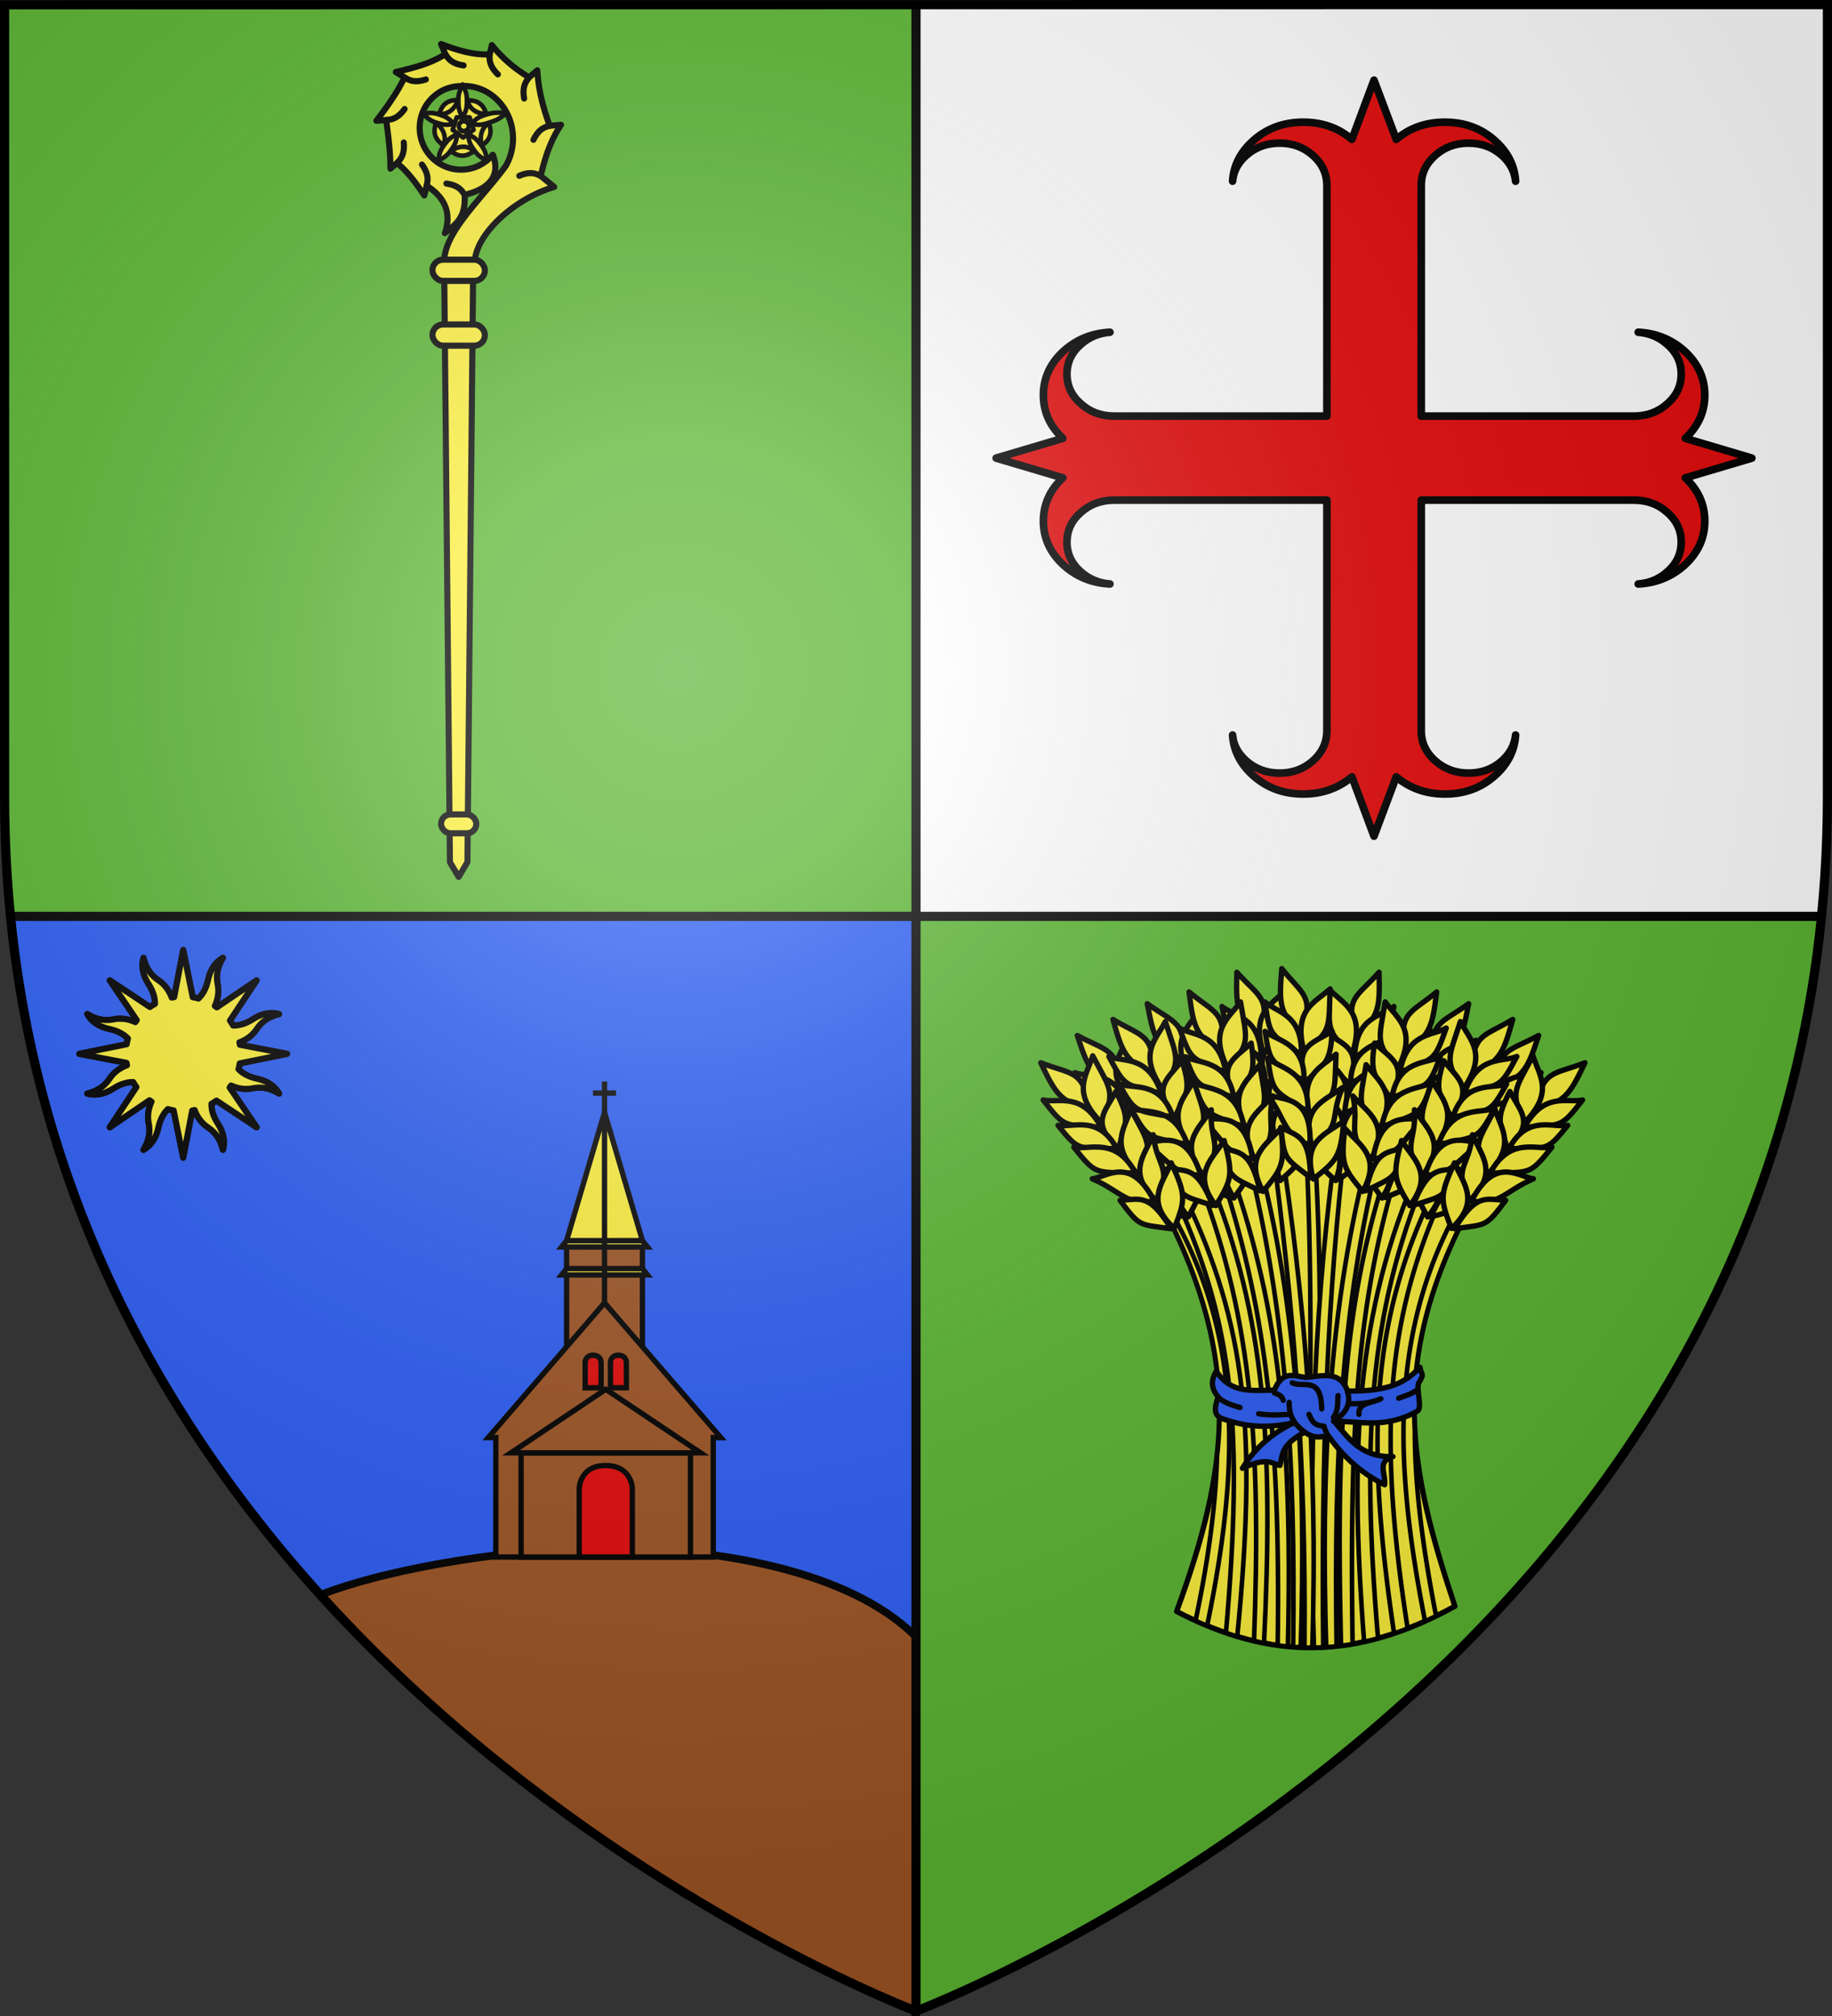 <svg xmlns="http://www.w3.org/2000/svg" width="600" height="660"><rect width="100%" height="100%" fill="#333333" stroke="none"/><radialGradient id="a" cx="221.445" cy="226.331" r="300" gradientTransform="matrix(1.353 0 0 1.349 -77.63 -85.747)" gradientUnits="userSpaceOnUse"><stop offset="0" stop-color="#fff" stop-opacity=".314"/><stop offset=".19" stop-color="#fff" stop-opacity=".251"/><stop offset=".6" stop-color="#6b6b6b" stop-opacity=".125"/><stop offset="1" stop-opacity=".125"/></radialGradient><g fill-rule="evenodd"><path fill="#fff" d="M598.5 1.5v259.246c0 13.518-.669 26.64-1.937 39.39H300V1.5z"/><path fill="#2b5df2" d="M300 300.136V658.5S29.007 556.582 3.438 300.136z"/><path fill="#5ab532" d="M300 300.078v358.318S570.894 556.48 596.553 300.078zM1.5 1.5v259.246c0 13.518.669 26.64 1.938 39.39H300V1.5z"/><path fill="#9d5324" stroke="#000" stroke-width="2.5" d="M201.03 506.719c-30.535-.32-72.685 6.235-96.19 15.459C191.09 617.512 300 658.5 300 658.5V535.873c-22.361-22.361-66.617-28.816-98.97-29.154z"/></g><path fill="none" stroke="#000" stroke-width="3" d="M3 300h592.713M300 658.5V1.5"/><g stroke="#000"><g fill="#fcef3c" stroke-linecap="round" stroke-linejoin="round"><path stroke-width="2" d="M46.991 313.586c-.85 3.327.087 6.067 1.713 8.648 1.258 1.996 2.084 4.124 2.045 6.41q-.857.483-1.644 1.044l-13.143-8.73 8.823 12.998a19 19 0 0 0-.461.672c-2.503-1.128-4.853-1.351-7.091-.918-3.165.612-5.852-.051-8.657-1.723 1.751 2.955 4.364 4.228 7.34 4.903 2.305.523 4.388 1.442 5.979 3.092a19 19 0 0 0-.425 1.889L26 345.008l15.435 2.952q.066.398.148.795c-2.568.972-4.393 2.471-5.67 4.361-1.805 2.67-4.161 4.103-7.327 4.904 3.328.851 6.062-.098 8.644-1.724 1.996-1.258 4.123-2.084 6.409-2.045q.483.857 1.044 1.644l-8.725 13.154 13.005-8.839c.217.157.437.319.66.466-1.127 2.503-1.346 4.864-.913 7.102.612 3.165-.056 5.84-1.728 8.646 2.955-1.751 4.228-4.364 4.904-7.34.523-2.305 1.441-4.388 3.091-5.979.623.174 1.25.316 1.89.425L60.003 379l2.951-15.435q.398-.066.796-.148c.97 2.568 2.471 4.393 4.36 5.67 2.671 1.805 4.103 4.161 4.904 7.327.851-3.328-.098-6.062-1.724-8.644-1.26-2-2.077-4.12-2.033-6.413q.85-.482 1.633-1.04l13.154 8.725-8.828-13.01c.155-.214.31-.434.455-.655 2.503 1.13 4.862 1.347 7.102.913 3.164-.612 5.84.056 8.646 1.728-1.752-2.955-4.36-4.217-7.335-4.893-2.303-.522-4.384-1.458-5.973-3.107.172-.62.305-1.247.413-1.884L94 345.007l-15.44-2.962q-.064-.398-.148-.796c2.57-.97 4.393-2.47 5.67-4.36 1.806-2.671 4.166-4.092 7.332-4.893-3.328-.851-6.067.087-8.648 1.713-2 1.26-4.121 2.077-6.414 2.033a19 19 0 0 0-1.04-1.633l8.73-13.143-13.014 8.817a19 19 0 0 0-.656-.455c1.13-2.502 1.351-4.852.918-7.09-.612-3.165.051-5.852 1.723-8.658-2.955 1.752-4.217 4.36-4.892 7.335-.524 2.308-1.458 4.399-3.114 5.989a19 19 0 0 0-1.878-.43L60.003 311l-2.963 15.44q-.398.065-.795.147c-.972-2.568-2.471-4.392-4.361-5.67-2.67-1.805-4.092-4.165-4.893-7.331"/><g stroke-width="1.515"><g stroke-width="4.052"><path d="M268.434 764.42c39.6-107.754 49.777-188.742-7.925-302.028 94.68-92.74 164.591-62.902 227.822 0-59.543 114.515-43.534 194.793-8.914 298.065-74.35 41.017-139.273 41.348-210.983 3.962" transform="matrix(.432 0 0 .432 269.392 197.323)"/><path stroke-width="3.473" d="m372.063 403.563-5.907.375c7.146 129.791 2.035 258.814 1.344 387.906a182 182 0 0 0 7.906-.063c-.947-129.808 6.078-255.72-2.937-388.218-.135.004-.271-.005-.406 0" transform="matrix(.432 0 0 .432 269.392 197.323)"/><path stroke-width="3.473" d="M390.094 404.5c-16.33 118.626-22.123 238.3-17.531 387.344 2.33-.032 4.665-.098 7-.219-1.508-147.134 3.151-266.852 17.125-386-2.18-.437-4.388-.822-6.594-1.125" transform="matrix(.432 0 0 .432 269.392 197.323)"/><path d="M421.907 280.044c-16.856 18.944-26.105 18.989-17.557 47.626 18.62-13.124 18.096-23.653 17.557-47.626" transform="matrix(.432 0 0 .432 269.392 197.323)"/><path d="M384.454 293.317c11.097 11.385 27.244 17.038 17.112 48.582-20.19-16.91-17.58-18.726-17.112-48.582" transform="matrix(.432 0 0 .432 269.392 197.323)"/><path d="M381.165 325.375c14.633 10.239 28.013 12.167 18.107 39.709-12.855-15.021-18.366-13.577-18.107-39.709" transform="matrix(.432 0 0 .432 269.392 197.323)"/><path d="M377.226 342.516c11.109 11.161 27.261 16.715 17.167 47.592-20.208-16.58-17.6-18.357-17.167-47.593" transform="matrix(.432 0 0 .432 269.392 197.323)"/><path d="M370.864 367.456c12.965 10.93 31.702 16.481 20.356 46.284-22.408-18.308-11.394-22.957-20.356-46.284" transform="matrix(.432 0 0 .432 269.392 197.323)"/><path d="M368.459 392.6c12.196 10.55 31.293 16.47 20.564 45.304-17.289-15.431-19.514-17.852-20.564-45.303M433.147 305.974c-8.76 7.488-29.01 7.26-29.76 38.507 24.925-14.884 24.654-12.161 29.76-38.507" transform="matrix(.432 0 0 .432 269.392 197.323)"/><path d="M431.896 328.226c-9.328 6.963-31.025 6.598-31.595 35.924 26.592-13.785 26.323-11.232 31.595-35.924" transform="matrix(.432 0 0 .432 269.392 197.323)"/><path d="M428.78 348.388c-9.66 7.536-32.087 7.197-32.75 38.836 27.521-14.94 27.236-12.184 32.75-38.836" transform="matrix(.432 0 0 .432 269.392 197.323)"/><path d="M427.223 376.08c-10.212 3.996-34.005-2.935-34.092 36.28 20.374-5.903 18.92-17.768 34.092-36.28" transform="matrix(.432 0 0 .432 269.392 197.323)"/><path d="M415.946 400.23c-14.18 6.257-22.19 5.276-24.708 36.807 20.567-14.325 20.325-11.736 24.708-36.808" transform="matrix(.432 0 0 .432 269.392 197.323)"/><path stroke-width="3.473" d="M431.625 418.438c-35.51 103.618-42.716 201.158-38.531 371.968 2.908-.365 5.83-.776 8.75-1.281-2.447-169.428 3.697-263.339 36.281-367.062a164 164 0 0 0-6.5-3.625" transform="matrix(.432 0 0 .432 269.392 197.323)"/><path d="M489.826 303.869c-20.493 14.935-29.542 13.015-27.267 42.814 20.982-8.872 22.704-19.273 27.267-42.814" transform="matrix(.432 0 0 .432 269.392 197.323)"/><path d="M450.409 308.89c8.427 13.48 23.006 22.432 6.41 51.107-16.14-20.81-13.205-22.031-6.41-51.107" transform="matrix(.432 0 0 .432 269.392 197.323)"/><path d="M440.39 339.52c12.126 13.11 24.792 17.835 9.265 42.647-9.373-17.408-15.065-17.166-9.265-42.648" transform="matrix(.432 0 0 .432 269.392 197.323)"/><path d="M432.902 355.433c8.487 13.265 23.092 22.121 6.674 50.152-16.228-20.493-13.303-21.675-6.674-50.152" transform="matrix(.432 0 0 .432 269.392 197.323)"/><path d="M421.392 378.455c10.349 13.432 27.48 22.834 10.067 49.55-18.011-22.647-6.261-24.852-10.067-49.55" transform="matrix(.432 0 0 .432 269.392 197.323)"/><path d="M413.704 402.516c9.68 12.898 27.085 22.736 10.48 48.636-13.62-18.75-15.28-21.588-10.48-48.636M495.305 331.593c-10.149 5.459-29.889.938-37.254 31.314 27.515-9.255 26.673-6.652 37.254-31.314" transform="matrix(.432 0 0 .432 269.392 197.323)"/><path d="M489.36 353.073c-10.594 4.825-31.719-.138-38.5 28.4 28.911-7.827 28.106-5.39 38.5-28.4" transform="matrix(.432 0 0 .432 269.392 197.323)"/><path d="M482.034 372.114c-11.04 5.315-32.882.223-40.246 31 30.065-8.757 29.202-6.125 40.246-31" transform="matrix(.432 0 0 .432 269.392 197.323)"/><path d="M474.636 398.844c-10.827 1.738-32.607-10.085-41.016 28.217 21.163-1.443 22.26-13.346 41.016-28.217" transform="matrix(.432 0 0 .432 269.392 197.323)"/><path d="M458.49 420.05c-15.186 3.106-22.805.447-31.958 30.725 23.139-9.633 22.353-7.155 31.957-30.725" transform="matrix(.432 0 0 .432 269.392 197.323)"/><path stroke-width="3.473" d="M465.438 441.5c-46.327 94.552-55.945 180.375-32.125 339.563a243 243 0 0 0 10.28-3.72c-23.714-151.927-14.926-237.541 27.594-330.968z" transform="matrix(.432 0 0 .432 269.392 197.323)"/><path d="M542.89 327.933c-22.256 12.153-30.98 9.077-32.585 38.92 21.954-6.08 25.01-16.169 32.584-38.92" transform="matrix(.432 0 0 .432 269.392 197.323)"/><path d="M503.154 327.804c6.61 14.459 19.905 25.224-.266 51.506-13.308-22.725-10.239-23.556.266-51.506" transform="matrix(.432 0 0 .432 269.392 197.323)"/><path d="M489.25 356.877c10.326 14.572 22.273 20.897 3.661 43.488-7.039-18.475-12.713-18.973-3.66-43.488" transform="matrix(.432 0 0 .432 269.392 197.323)"/><path d="M479.763 371.686c6.697 14.253 20.032 24.927.12 50.594-13.436-22.423-10.382-23.216-.12-50.594" transform="matrix(.432 0 0 .432 269.392 197.323)"/><path d="M465.367 393.022c8.521 14.66 24.29 26.203 3.562 50.437-14.925-24.79-2.988-25.454-3.562-50.437" transform="matrix(.432 0 0 .432 269.392 197.323)"/><path d="M454.626 415.884c7.927 14.044 23.91 26.055 4.09 49.584-11.075-20.356-12.353-23.385-4.09-49.584M544.73 356.134c-10.771 4.097-29.759-2.944-40.998 26.222 28.482-5.611 27.31-3.14 40.998-26.222" transform="matrix(.432 0 0 .432 269.392 197.323)"/><path d="M536.052 376.662c-11.13 3.411-31.434-4.247-41.856 23.17 29.682-4.014 28.568-1.7 41.856-23.17" transform="matrix(.432 0 0 .432 269.392 197.323)"/><path d="M526.32 394.593c-11.635 3.84-32.634-4.04-43.924 25.523 30.946-4.787 29.75-2.29 43.924-25.523" transform="matrix(.432 0 0 .432 269.392 197.323)"/><path d="M515.52 420.14c-10.96.32-31.025-14.226-44.326 22.663 21.172 1.311 23.802-10.35 44.327-22.664" transform="matrix(.432 0 0 .432 269.392 197.323)"/><path d="M496.762 439.074c-15.46 1.112-22.67-2.512-35.67 26.324 24.192-6.553 23.091-4.197 35.67-26.324" transform="matrix(.432 0 0 .432 269.392 197.323)"/><path stroke-width="3.473" d="m347.031 407.344-6.437 1.937c15.83 117.993 26.172 237.208 24.781 382.5 1.98.052 3.955.076 5.938.063 4.554-148.277-6.275-266.809-24.282-384.5" transform="matrix(.432 0 0 .432 269.392 197.323)"/><path d="M314.098 280.044c16.856 18.944 26.106 18.989 17.557 47.626-18.62-13.124-18.095-23.653-17.557-47.626" transform="matrix(.432 0 0 .432 269.392 197.323)"/><path d="M351.551 293.317c-11.097 11.385-27.244 17.038-17.112 48.582 20.19-16.91 17.58-18.726 17.112-48.582" transform="matrix(.432 0 0 .432 269.392 197.323)"/><path d="M354.84 325.375c-14.633 10.239-28.013 12.167-18.106 39.709 12.855-15.021 18.365-13.577 18.106-39.709" transform="matrix(.432 0 0 .432 269.392 197.323)"/><path d="M358.78 342.516c-11.11 11.161-27.262 16.715-17.168 47.592 20.208-16.58 17.6-18.357 17.168-47.593" transform="matrix(.432 0 0 .432 269.392 197.323)"/><path d="M365.141 367.456c-12.964 10.93-31.702 16.481-20.356 46.284 22.408-18.308 11.394-22.957 20.356-46.284" transform="matrix(.432 0 0 .432 269.392 197.323)"/><path d="M367.546 392.6c-12.196 10.55-31.293 16.47-20.564 45.304 17.29-15.431 19.514-17.852 20.564-45.303M302.859 305.974c8.759 7.488 29.009 7.26 29.758 38.507-24.923-14.884-24.653-12.161-29.758-38.507" transform="matrix(.432 0 0 .432 269.392 197.323)"/><path d="M304.109 328.226c9.328 6.963 31.026 6.598 31.595 35.924-26.592-13.785-26.322-11.232-31.595-35.924" transform="matrix(.432 0 0 .432 269.392 197.323)"/><path d="M307.226 348.388c9.66 7.536 32.086 7.197 32.75 38.836-27.522-14.94-27.237-12.184-32.75-38.836" transform="matrix(.432 0 0 .432 269.392 197.323)"/><path d="M308.782 376.08c10.212 3.996 34.005-2.935 34.092 36.28-20.374-5.903-18.92-17.768-34.092-36.28" transform="matrix(.432 0 0 .432 269.392 197.323)"/><path d="M320.06 400.23c14.18 6.257 22.19 5.276 24.707 36.807-20.566-14.325-20.324-11.736-24.707-36.808" transform="matrix(.432 0 0 .432 269.392 197.323)"/><path stroke-width="3.473" d="m307.531 424.781-6.375 4.094c33.606 101.364 46.252 195.476 43.906 361.25 2.572.353 5.15.662 7.72.906 4.077-167.719-8.994-264.827-45.25-366.25" transform="matrix(.432 0 0 .432 269.392 197.323)"/><path d="M246.18 303.869c20.492 14.935 29.541 13.015 27.266 42.814-20.982-8.872-22.704-19.273-27.267-42.814" transform="matrix(.432 0 0 .432 269.392 197.323)"/><path d="M285.597 308.89c-8.428 13.48-23.007 22.432-6.41 51.107 16.14-20.81 13.204-22.031 6.41-51.107" transform="matrix(.432 0 0 .432 269.392 197.323)"/><path d="M295.616 339.52c-12.127 13.11-24.793 17.835-9.266 42.647 9.374-17.408 15.065-17.166 9.266-42.648" transform="matrix(.432 0 0 .432 269.392 197.323)"/><path d="M303.103 355.433c-8.487 13.265-23.092 22.121-6.674 50.152 16.228-20.493 13.303-21.675 6.674-50.152" transform="matrix(.432 0 0 .432 269.392 197.323)"/><path d="M314.614 378.455c-10.35 13.432-27.481 22.834-10.068 49.55 18.011-22.647 6.262-24.852 10.068-49.55" transform="matrix(.432 0 0 .432 269.392 197.323)"/><path d="M322.301 402.516c-9.68 12.898-27.084 22.736-10.48 48.636 13.62-18.75 15.28-21.588 10.48-48.636M240.7 331.593c10.15 5.459 29.89.938 37.255 31.314-27.516-9.255-26.673-6.652-37.255-31.314" transform="matrix(.432 0 0 .432 269.392 197.323)"/><path d="M246.645 353.073c10.594 4.825 31.72-.138 38.5 28.4-28.911-7.827-28.106-5.39-38.5-28.4" transform="matrix(.432 0 0 .432 269.392 197.323)"/><path d="M253.971 372.114c11.04 5.315 32.883.223 40.247 31-30.066-8.757-29.202-6.125-40.247-31" transform="matrix(.432 0 0 .432 269.392 197.323)"/><path d="M261.37 398.844c10.827 1.738 32.606-10.085 41.015 28.217-21.163-1.443-22.26-13.346-41.016-28.217" transform="matrix(.432 0 0 .432 269.392 197.323)"/><path d="M277.516 420.05c15.185 3.106 22.804.447 31.957 30.725-23.138-9.633-22.352-7.155-31.957-30.725" transform="matrix(.432 0 0 .432 269.392 197.323)"/><path stroke-width="3.473" d="m274.406 449.5-5.156 4.625c42.64 93.796 49.826 174.839 36.594 326.125l1.937 1.063c2.21.737 4.423 1.433 6.625 2.093 15.11-153.514 7.068-236.195-40-333.906" transform="matrix(.432 0 0 .432 269.392 197.323)"/><path d="M193.116 327.933c22.256 12.153 30.98 9.077 32.584 38.92-21.954-6.08-25.01-16.169-32.584-38.92" transform="matrix(.432 0 0 .432 269.392 197.323)"/><path d="M232.852 327.804c-6.61 14.459-19.906 25.224.266 51.506 13.308-22.725 10.238-23.556-.266-51.506" transform="matrix(.432 0 0 .432 269.392 197.323)"/><path d="M246.755 356.877c-10.325 14.572-22.272 20.897-3.661 43.488 7.039-18.475 12.714-18.973 3.661-43.488" transform="matrix(.432 0 0 .432 269.392 197.323)"/><path d="M256.242 371.686c-6.697 14.253-20.031 24.927-.12 50.594 13.436-22.423 10.383-23.216.12-50.594" transform="matrix(.432 0 0 .432 269.392 197.323)"/><path d="M270.638 393.022c-8.521 14.66-24.29 26.203-3.562 50.437 14.925-24.79 2.988-25.454 3.562-50.437" transform="matrix(.432 0 0 .432 269.392 197.323)"/><path d="M281.379 415.884c-7.926 14.044-23.91 26.055-4.09 49.584 11.075-20.356 12.354-23.385 4.09-49.584M191.276 356.134c10.77 4.097 29.758-2.944 40.998 26.222-28.483-5.611-27.31-3.14-40.998-26.222" transform="matrix(.432 0 0 .432 269.392 197.323)"/><path d="M199.954 376.662c11.13 3.411 31.434-4.247 41.856 23.17-29.683-4.014-28.568-1.7-41.856-23.17" transform="matrix(.432 0 0 .432 269.392 197.323)"/><path d="M209.685 394.593c11.635 3.84 32.635-4.04 43.924 25.523-30.946-4.787-29.75-2.29-43.924-25.523" transform="matrix(.432 0 0 .432 269.392 197.323)"/><path d="M220.485 420.14c10.961.32 31.025-14.226 44.326 22.663-21.171 1.311-23.802-10.35-44.326-22.664" transform="matrix(.432 0 0 .432 269.392 197.323)"/><path d="M239.243 439.074c15.46 1.112 22.67-2.512 35.67 26.324-24.191-6.553-23.09-4.197-35.67-26.324M348.171 277.272c15.767 19.86 25 20.424 14.858 48.536-17.854-14.147-16.74-24.63-14.858-48.536" transform="matrix(.432 0 0 .432 269.392 197.323)"/><path d="M384.821 292.625c-11.718 10.745-28.157 15.483-19.81 47.546 21.106-15.75 18.602-17.71 19.81-47.546" transform="matrix(.432 0 0 .432 269.392 197.323)"/><path d="M386.307 324.818c-15.185 9.401-28.652 10.576-20.306 38.63 13.677-14.276 19.098-12.525 20.306-38.63" transform="matrix(.432 0 0 .432 269.392 197.323)"/><path d="M389.278 342.152c-11.718 10.52-28.156 15.16-19.81 46.555 21.106-15.422 18.603-17.341 19.81-46.555" transform="matrix(.432 0 0 .432 269.392 197.323)"/><path d="M394.23 367.41c-13.557 10.185-32.576 14.677-22.92 45.07 23.4-17.022 12.664-22.282 22.92-45.07" transform="matrix(.432 0 0 .432 269.392 197.323)"/><path d="M395.222 392.65c-12.77 9.85-32.169 14.688-23.074 44.079 18.128-14.437 20.485-16.73 23.073-44.079M335.495 302.53c8.326 7.969 28.556 8.877 27.552 40.117-24.05-16.259-23.932-13.525-27.552-40.116" transform="matrix(.432 0 0 .432 269.392 197.323)"/><path d="M335.495 324.818c8.923 7.476 30.607 8.328 29.53 37.64-25.776-15.255-25.65-12.69-29.53-37.64" transform="matrix(.432 0 0 .432 269.392 197.323)"/><path d="M337.476 345.123c9.223 8.067 31.632 8.986 30.52 40.612-26.64-16.46-26.51-13.692-30.52-40.612" transform="matrix(.432 0 0 .432 269.392 197.323)"/><path d="M337.476 372.858c9.972 4.564 34.116-1.022 32.004 38.136-20.011-7.037-17.894-18.801-32.004-38.136" transform="matrix(.432 0 0 .432 269.392 197.323)"/><path d="M347.382 397.603c13.806 7.044 21.858 6.513 22.603 38.135-19.73-15.455-19.634-12.857-22.603-38.135" transform="matrix(.432 0 0 .432 269.392 197.323)"/><path stroke-width="3.473" d="m328.531 413.813-6.937 3.218c29.83 119.487 37.112 230.228 35.156 374.344l2.469.156 3.344-.687c3.833-128.66-.917-254.149-34.032-377.032" transform="matrix(.432 0 0 .432 269.392 197.323)"/><path d="M277.865 294.972c19.495 16.215 28.648 14.879 24.471 44.47-20.37-10.196-21.424-20.685-24.471-44.47" transform="matrix(.432 0 0 .432 269.392 197.323)"/><path d="M316.88 302.504c-9.273 12.915-24.395 20.915-9.667 50.593 17.439-19.734 14.587-21.141 9.667-50.593" transform="matrix(.432 0 0 .432 269.392 197.323)"/><path d="M324.919 333.712c-12.941 12.309-25.883 16.213-11.975 41.967 10.468-16.772 16.132-16.166 11.975-41.967" transform="matrix(.432 0 0 .432 269.392 197.323)"/><path d="M331.373 350.072c-9.318 12.695-24.46 20.6-9.87 49.623 17.506-19.413 14.663-20.78 9.87-49.623" transform="matrix(.432 0 0 .432 269.392 197.323)"/><path d="M341.387 373.784c-11.187 12.742-28.886 21.029-13.217 48.804 19.423-21.448 7.838-24.4 13.217-48.804" transform="matrix(.432 0 0 .432 269.392 197.323)"/><path d="M347.52 398.287c-10.485 12.253-28.484 20.957-13.57 47.866 14.79-17.84 16.63-20.566 13.57-47.866M270.623 322.29c9.779 6.096 29.768 2.847 35.175 33.632-26.867-10.996-26.193-8.344-35.175-33.633" transform="matrix(.432 0 0 .432 269.392 197.323)"/><path d="M275.181 344.105c10.264 5.493 31.663 1.892 36.605 30.804-28.352-9.66-27.704-7.175-36.605-30.804" transform="matrix(.432 0 0 .432 269.392 197.323)"/><path d="M281.274 363.576c10.677 6.01 32.801 2.326 38.181 33.51-29.444-10.662-28.75-7.98-38.181-33.51" transform="matrix(.432 0 0 .432 269.392 197.323)"/><path d="M286.947 390.725c10.694 2.427 33.186-7.979 39.127 30.783-21.027-2.795-21.361-14.743-39.127-30.783" transform="matrix(.432 0 0 .432 269.392 197.323)"/><path d="M301.704 412.92c14.956 4.071 22.729 1.905 29.926 32.706-22.475-11.093-21.849-8.57-29.926-32.706" transform="matrix(.432 0 0 .432 269.392 197.323)"/><path stroke-width="3.473" d="m263.187 459.813-2.687 2.593c35.143 68.997 45.12 125.996 38.594 184.375-.003.03.003.063 0 .094-1.104 38.182-6.75 79.313-16.313 124.563a272 272 0 0 0 7.406 3.218l1.407.344c26.942-129.53 23.991-224.712-28.407-315.187" transform="matrix(.432 0 0 .432 269.392 197.323)"/><path stroke-width="3.473" d="m292.687 434.813-6.53 4.937c40.27 105.552 46.145 203.612 40.968 346.875l5.281 1.344 2.281.437c7.042-145.88 1.743-247.595-42-353.593" transform="matrix(.432 0 0 .432 269.392 197.323)"/><path d="M220.17 315.79c21.698 13.122 30.549 10.434 30.837 40.318-21.665-7.04-24.273-17.255-30.837-40.319" transform="matrix(.432 0 0 .432 269.392 197.323)"/><path d="M259.873 317.412c-7.24 14.154-20.999 24.322-2.005 51.469 14.297-22.117 11.267-23.082 2.005-51.469" transform="matrix(.432 0 0 .432 269.392 197.323)"/><path d="M272.48 347.07c-10.957 14.103-23.171 19.895-5.574 43.285 7.846-18.147 13.538-18.394 5.575-43.285" transform="matrix(.432 0 0 .432 269.392 197.323)"/><path d="M281.305 362.283c-7.318 13.944-21.11 24.02-2.35 50.54 14.412-21.809 11.396-22.736 2.35-50.54" transform="matrix(.432 0 0 .432 269.392 197.323)"/><path d="M294.747 384.234c-9.16 14.27-25.422 25.106-5.782 50.23 16.003-24.107 4.107-25.297 5.782-50.23" transform="matrix(.432 0 0 .432 269.392 197.323)"/><path d="M304.47 407.547c-8.538 13.68-25.036 24.975-6.272 49.355 11.962-19.848 13.373-22.818 6.271-49.355M217.088 343.881c10.58 4.569 29.86-1.628 39.802 28.005-28.207-6.862-27.145-4.34-39.802-28.005" transform="matrix(.432 0 0 .432 269.392 197.323)"/><path d="M224.853 364.772c10.968 3.9 31.59-2.856 40.793 24.994-29.476-5.319-28.465-2.959-40.793-24.994M233.784 383.115c11.455 4.349 32.78-2.597 42.756 27.435-30.705-6.147-29.62-3.599-42.756-27.435" transform="matrix(.432 0 0 .432 269.392 197.323)"/><path d="M243.447 409.113c10.936.803 31.622-12.844 43.284 24.596-21.209.376-23.323-11.389-43.284-24.596" transform="matrix(.432 0 0 .432 269.392 197.323)"/><path d="M261.352 428.856c15.396 1.793 22.758-1.51 34.474 27.872-23.88-7.614-22.884-5.212-34.474-27.872M165.447 348.63c23.638 9.178 31.892 5.001 37.337 34.387-22.555-3.193-26.888-12.804-37.337-34.387" transform="matrix(.432 0 0 .432 269.392 197.323)"/><path d="M204.833 343.371c-4.687 15.192-16.482 27.584 6.915 51.041 10.262-24.253 7.111-24.68-6.915-51.04" transform="matrix(.432 0 0 .432 269.392 197.323)"/><path d="M222.374 370.406c-8.357 15.783-19.388 23.598 1.985 43.597 4.594-19.23 10.158-20.456-1.985-43.597" transform="matrix(.432 0 0 .432 269.392 197.323)"/><path d="M233.694 383.866c-4.8 14.998-16.645 27.305 6.414 50.186 10.428-23.97 7.298-24.362-6.414-50.186" transform="matrix(.432 0 0 .432 269.392 197.323)"/><path d="M250.725 403.165c-6.557 15.638-20.704 29.12 2.98 50.474 11.599-26.509-.324-25.626-2.98-50.474" transform="matrix(.432 0 0 .432 269.392 197.323)"/><path d="M264.327 424.449c-6.046 14.95-20.345 28.923 2.348 49.697 8.354-21.616 9.23-24.785-2.348-49.697M167.263 376.832c11.21 2.673 29.13-6.761 44.04 20.71-28.968-1.887-27.486.413-44.04-20.71" transform="matrix(.432 0 0 .432 269.392 197.323)"/><path d="M178.52 396.068c11.477 1.946 30.622-8.27 44.497 17.573-29.952-.149-28.549 2.001-44.498-17.573" transform="matrix(.432 0 0 .432 269.392 197.323)"/><path d="M190.485 412.593c12.033 2.304 31.84-8.22 46.852 19.638-31.306-.752-29.796 1.57-46.852-19.638" transform="matrix(.432 0 0 .432 269.392 197.323)"/><path d="M204.492 436.53c10.911-1.097 28.93-18.112 46.882 16.752-20.825 4.033-24.939-7.19-46.882-16.751" transform="matrix(.432 0 0 .432 269.392 197.323)"/><path d="M225.539 452.885c15.474-.894 22.155-5.418 38.77 21.498-24.836-3.375-23.44-1.18-38.77-21.498" transform="matrix(.432 0 0 .432 269.392 197.323)"/><path stroke-width="3.473" d="M415.781 411.156c-33.46 123.816-37.732 251.155-33.937 380.344 2.617-.168 5.22-.406 7.843-.687-1.995-145.468 3.366-256.227 33.125-376.688-2.334-1.049-4.668-2.064-7.03-2.969" transform="matrix(.432 0 0 .432 269.392 197.323)"/><path d="M465.587 294.972c-19.495 16.215-28.648 14.879-24.471 44.47 20.37-10.196 21.424-20.685 24.471-44.47" transform="matrix(.432 0 0 .432 269.392 197.323)"/><path d="M426.572 302.504c9.273 12.915 24.395 20.915 9.667 50.593-17.439-19.734-14.587-21.141-9.667-50.593" transform="matrix(.432 0 0 .432 269.392 197.323)"/><path d="M418.533 333.712c12.94 12.309 25.883 16.213 11.975 41.967-10.468-16.772-16.132-16.166-11.975-41.967" transform="matrix(.432 0 0 .432 269.392 197.323)"/><path d="M412.079 350.072c9.318 12.695 24.46 20.6 9.87 49.623-17.507-19.413-14.663-20.78-9.87-49.623" transform="matrix(.432 0 0 .432 269.392 197.323)"/><path d="M402.065 373.784c11.187 12.742 28.886 21.029 13.217 48.804-19.423-21.448-7.839-24.4-13.217-48.804" transform="matrix(.432 0 0 .432 269.392 197.323)"/><path d="M395.932 398.287c10.485 12.253 28.484 20.957 13.57 47.866-14.791-17.84-16.63-20.566-13.57-47.866M472.829 322.29c-9.78 6.096-29.768 2.847-35.175 33.632 26.867-10.996 26.193-8.344 35.175-33.633" transform="matrix(.432 0 0 .432 269.392 197.323)"/><path d="M468.27 344.105c-10.263 5.493-31.663 1.892-36.604 30.804 28.351-9.66 27.704-7.175 36.604-30.804" transform="matrix(.432 0 0 .432 269.392 197.323)"/><path d="M462.178 363.576c-10.677 6.01-32.801 2.326-38.181 33.51 29.443-10.662 28.75-7.98 38.18-33.51" transform="matrix(.432 0 0 .432 269.392 197.323)"/><path d="M456.505 390.725c-10.694 2.427-33.186-7.979-39.127 30.783 21.027-2.795 21.36-14.743 39.127-30.783" transform="matrix(.432 0 0 .432 269.392 197.323)"/><path d="M441.748 412.92c-14.956 4.071-22.729 1.905-29.926 32.706 22.474-11.093 21.849-8.57 29.926-32.706" transform="matrix(.432 0 0 .432 269.392 197.323)"/><path stroke-width="3.473" d="M451.313 430.656c-46.288 106.56-52.148 208.669-40.72 356.719 3.492-.766 7.017-1.63 10.532-2.594-12.61-149.746-6.97-245.881 35.906-349.937-1.9-1.44-3.801-2.83-5.719-4.188" transform="matrix(.432 0 0 .432 269.392 197.323)"/><path d="M523.282 315.79c-21.698 13.122-30.55 10.434-30.837 40.318 21.665-7.04 24.273-17.255 30.837-40.319" transform="matrix(.432 0 0 .432 269.392 197.323)"/><path d="M483.58 317.412c7.24 14.154 20.998 24.322 2.004 51.469-14.297-22.117-11.267-23.082-2.005-51.469" transform="matrix(.432 0 0 .432 269.392 197.323)"/><path d="M470.97 347.07c10.959 14.103 23.173 19.895 5.576 43.285-7.847-18.147-13.538-18.394-5.575-43.285" transform="matrix(.432 0 0 .432 269.392 197.323)"/><path d="M462.146 362.283c7.319 13.944 21.111 24.02 2.35 50.54-14.41-21.809-11.395-22.736-2.35-50.54" transform="matrix(.432 0 0 .432 269.392 197.323)"/><path d="M448.705 384.234c9.16 14.27 25.422 25.106 5.782 50.23-16.003-24.107-4.108-25.297-5.782-50.23" transform="matrix(.432 0 0 .432 269.392 197.323)"/><path d="M438.983 407.547c8.537 13.68 25.035 24.975 6.27 49.355-11.961-19.848-13.372-22.818-6.27-49.355M526.364 343.881c-10.58 4.569-29.86-1.628-39.802 28.005 28.207-6.862 27.145-4.34 39.802-28.005" transform="matrix(.432 0 0 .432 269.392 197.323)"/><path d="M518.6 364.772c-10.97 3.9-31.591-2.856-40.794 24.994 29.476-5.319 28.465-2.959 40.793-24.994" transform="matrix(.432 0 0 .432 269.392 197.323)"/><path d="M509.668 383.115c-11.455 4.349-32.781-2.597-42.756 27.435 30.705-6.147 29.62-3.599 42.756-27.435" transform="matrix(.432 0 0 .432 269.392 197.323)"/><path d="M500.005 409.113c-10.936.803-31.622-12.844-43.284 24.596 21.209.376 23.323-11.389 43.284-24.596" transform="matrix(.432 0 0 .432 269.392 197.323)"/><path d="M482.1 428.856c-15.396 1.793-22.758-1.51-34.474 27.872 23.879-7.614 22.884-5.212 34.474-27.872" transform="matrix(.432 0 0 .432 269.392 197.323)"/><path stroke-width="3.473" d="M483 457.188c-54.132 96.758-49.1 198.28-26.219 314.625a294 294 0 0 0 8.375-3.938C455.362 717.619 449 671.411 449.031 627.5v-.219c-3.002-50.983 7.093-102.91 39.313-164.875z" transform="matrix(.432 0 0 .432 269.392 197.323)"/><path d="M578.004 348.63c-23.638 9.178-31.891 5.001-37.336 34.387 22.555-3.193 26.888-12.804 37.336-34.387" transform="matrix(.432 0 0 .432 269.392 197.323)"/><path d="M538.618 343.371c4.687 15.192 16.482 27.584-6.914 51.041-10.262-24.253-7.111-24.68 6.914-51.04" transform="matrix(.432 0 0 .432 269.392 197.323)"/><path d="M521.077 370.406c8.358 15.783 19.388 23.598-1.984 43.597-4.595-19.23-10.158-20.456 1.984-43.597" transform="matrix(.432 0 0 .432 269.392 197.323)"/><path d="M509.758 383.866c4.8 14.998 16.645 27.305-6.414 50.186-10.428-23.97-7.298-24.362 6.414-50.186" transform="matrix(.432 0 0 .432 269.392 197.323)"/><path d="M492.727 403.165c6.557 15.638 20.704 29.12-2.98 50.474-11.6-26.509.323-25.626 2.98-50.474" transform="matrix(.432 0 0 .432 269.392 197.323)"/><path d="M479.124 424.449c6.047 14.95 20.346 28.923-2.347 49.697-8.354-21.616-9.231-24.785 2.347-49.697M576.188 376.832c-11.21 2.673-29.129-6.761-44.04 20.71 28.968-1.887 27.487.413 44.04-20.71" transform="matrix(.432 0 0 .432 269.392 197.323)"/><path d="M564.932 396.068c-11.477 1.946-30.622-8.27-44.497 17.573 29.952-.149 28.548 2.001 44.497-17.573" transform="matrix(.432 0 0 .432 269.392 197.323)"/><path d="M552.967 412.593c-12.034 2.304-31.84-8.22-46.852 19.638 31.306-.752 29.796 1.57 46.852-19.638" transform="matrix(.432 0 0 .432 269.392 197.323)"/><path d="M538.96 436.53c-10.912-1.097-28.93-18.112-46.883 16.752 20.825 4.033 24.94-7.19 46.882-16.751" transform="matrix(.432 0 0 .432 269.392 197.323)"/><path d="M517.913 452.885c-15.474-.894-22.155-5.418-38.77 21.498 24.836-3.375 23.44-1.18 38.77-21.498" transform="matrix(.432 0 0 .432 269.392 197.323)"/></g><g fill="#2b5df2" stroke-width="2.334"><path d="M-48.295 155.29c6.177 9.768 14.885 8.523 25.388 8.343 3.545-8.887 8.719-6.111 13.55-5.563 7.405-.49 15.008-3.26 18.393 5.98 18.92.229 25.503-4.073 31.64-10.395.466 3.78 2.292 2.168-.65 7.024-.948 3.287 1.777 10.881-.538 12.164-14.335 7.945-24.817 4.282-36.326 4.425 5.834 6.616 11.33 15.909 25.701 15.42-7.153 2.047-3.075 7.462-3.619 12.312-8.935-4.282-17.69-11.51-24.652-21.491-2.966.49-5.632 1.617-10.28-1.469-10.521 5.644-9.588 9.898-10.784 14.514-3.391-.67-5.481-3.934-16.387 1.274 2.42-4.2 9.425-13.935 22.602-19.981-13.984 3.139-23.037 1.063-30.775-1.496-4.3-1.422-4.334-4.055-2.475-9.732-2.974-3.77-3.272-6.905-.788-11.33z" transform="matrix(.75 0 0 .749 434.563 332.532)"/><path d="M-9.72 181.95c-3.968-2.86-6.93-6.568-6.721-12.946m1.328-8.548c4.814 2.369 12.608-3.292 12.863 11.37m11.203-7.636c1.895 5.689-.888 9.77-6.058 13.03M2.895 175.56c2.363-3.521 1.643-6.426 1.992-9.544m-12.697 8.216c1.063 2.375 1.85 4.913 6.556 5.145.415 1.775 1.162 2.975 1.742 4.233m-47.967-16.93c2.307 2.396 5.945 3.46 9.544 4.564m77.534-7.788c-2.488 1.86-5.4 2.702-8.239 3.722m-47.884 7.054c-3.933.122-6.882.655-13.278-.25m40.166-4.398c6.07.18 9.984-.799 13.195-2.157-3.634 1.901-10.064 1.54-9.543 6.805m-36.93-9.378c1.533.613 3.173 1.01 3.9 3.237" transform="matrix(.75 0 0 .749 434.563 332.532)"/></g></g><g stroke-width="4.17"><path d="m847.514 52.268 2.906 6.875c-10.321 6.586-22.218 9.363-33.968 12.156l5.968 3.656c-5.149 10.623-12.144 20.119-19.312 29.438l6.719-.5c1.47 10.976 2.948 21.827 2.906 33l4.531-3.782c7.614 6.045 13.32 14.038 18.734 22.012l1.625-6.625c12.448 7.85 17.33 18.582 12.489 32.207 8.905-6.856 14.292-11.547 13.62-26 14.002-3.263 25.438-11.035 19.407-27.062l-.187-.157a28.31 28.31 0 0 1-21.75 10.125c-15.672 0-28.375-12.703-28.375-28.375 0-15.67 12.703-28.375 28.375-28.375a32 32 0 0 1 2.125-.093c18.535 0 33.593 15.978 33.593 35.656 0 6.83-1.824 13.2-4.968 18.625-16.107 21.967-41.94 44.345-42.344 64.906h21.031c1.306-19.574 28.129-43 54.563-50.625l-9.282-7.469c2.955-12.484 6.739-24.098 13.97-34.718l-7.782.625c-4.599-12.259-7.785-24.588-8.5-37.657l-5.656 4.844c-9.848-5.918-18.403-13.015-25.563-21.969l-1.531 6.313c-11.614.516-22.636-2.963-33.344-7.031" transform="matrix(.477 0 0 .482 -259.808 -10.78)"/><g stroke-width="3.006" transform="matrix(.497 0 0 .501 250.91 -289.275)"><path stroke-width="3.006" d="m-200.071 639.982 19.264 13.996-7.358 22.647h-23.812l-7.359-22.647z"/><path d="M-200 632.61c-2.519 5.27-2.916 6.779-2.781 12.093.079 3.108.364 5.082 2.781 9.532 2.417-4.45 2.734-6.424 2.813-9.532.135-5.314-.294-6.824-2.813-12.093M-197.092 643.074c2.494 6.832 7.36 8.447 12.692 9.036-1.726-6.696-6.091-9.51-12.692-9.036M-171.37 651.357c-5.79-.767-9.725-.349-14.737 1.422-2.931 1.035-4.72 1.917-8.206 5.59 4.979.924 6.954.615 9.934-.27 5.096-1.514 8.775-2.718 13.008-6.742M-182.8 657.686c-5.726 4.483-5.76 9.61-4.671 14.863 5.834-3.71 7.162-8.732 4.67-14.863M-183.773 682.546c-1.06-5.744-1.625-7.199-4.858-11.419-1.89-2.467-3.282-3.897-7.853-6.076.66 5.02 1.565 6.804 3.327 9.364 3.015 4.379 4.249 5.348 9.384 8.131M-192.276 675.789c-6.034-4.06-10.92-2.508-15.58.15 5.332 4.403 10.518 4.114 15.58-.15M-216.22 682.546c5.135-2.783 6.344-3.77 9.358-8.15 1.763-2.56 2.692-4.325 3.353-9.345-4.57 2.18-5.987 3.59-7.878 6.058-3.233 4.22-3.773 5.693-4.833 11.437M-212.421 672.37c1.997-6.992-.99-11.159-4.958-14.77-2.54 6.432-.662 11.274 4.958 14.77M-226.247 651.687c4.233 4.024 5.546 4.868 10.642 6.382 2.98.885 4.946 1.224 9.925.3-3.485-3.673-5.265-4.585-8.196-5.62-5.013-1.77-6.58-1.83-12.371-1.062M-215.396 652.155c7.268-.261 10.308-4.39 12.515-9.279-6.9-.428-10.926 2.855-12.515 9.28"/><path stroke-width="3.006" d="M-203.931 654.107h8.54l2.639 8.122-6.91 5.02-6.908-5.02z"/><ellipse cx="1077.054" cy="45.605" stroke-width="3.049" rx="3.423" ry="3.194" transform="matrix(.953 0 0 1.021 -1225.633 613.25)"/></g><g transform="matrix(.477 0 0 .482 -259.808 -10.78)"><path d="M880.858 59.299c-.1 3.187-.635 7.478 5.652 13.575M922.108 107.768c-3.062.89-7.308 1.706-11.165 9.57M907.952 74.955c-1.955 2.52-4.91 5.676-3.407 14.305M850.42 59.143c1.793 2.637 3.882 6.423 12.552 7.66M822.42 74.955c2.767 1.585 6.305 4.072 14.64 1.383M809.827 103.893c3.17-.345 7.493-.412 12.656-7.487M817.264 133.111c2.166-2.339 5.385-5.226 4.64-13.953M837.623 148.498c.652-3.121 1.924-7.254-3.209-14.351M915.92 141.861c-2.894-1.337-6.635-3.506-14.704-.101M863.733 154.705c-1.792-2.637-3.882-6.423-12.552-7.66M849.602 199.947h20l-4 408-6 10-6-10z"/><rect width="36" height="14.4" x="841.602" y="198.747" ry="7.2"/><rect width="36" height="14.4" x="841.602" y="242.747" ry="7.2"/><rect width="24.2" height="12.8" x="847.502" y="575.547" ry="6.4"/></g></g></g><g fill="#9d5324" stroke-width="4.218"><path d="M-416.291 239.722h30v82l-30-36.13zM-416.291 239.722h-30v82l30-36.13z" transform="matrix(.414 0 0 .416 370.33 307.683)"/><path d="m-416.281 285.719-92 106h6v94h172v-94h6z" transform="matrix(.414 0 0 .416 370.33 307.683)"/><path d="M-482.291 403.722h134v82h-134z" transform="matrix(.414 0 0 .416 370.33 307.683)"/><path fill="#e20909" d="M-436.291 431.722s.26-18.152 21-18 21 18 21 18v54h-42z" transform="matrix(.414 0 0 .416 370.33 307.683)"/><path d="m-415.291 353.722 75 50h-150z" transform="matrix(.414 0 0 .416 370.33 307.683)"/><path fill="#e20909" d="M-431.591 332.322s.078-5.446 6.3-5.4 6.3 5.4 6.3 5.4v20.2h-12.6zM-411.591 332.322s.078-5.446 6.3-5.4 6.3 5.4 6.3 5.4v20.2h-12.6z" transform="matrix(.414 0 0 .416 370.33 307.683)"/><g fill="#fcef3c"><path d="M-416.291 236.722h30l4 5h-34zM-416.291 258.722h30l4 5h-34zM-416.291 135.722l30 101h-30zM-416.291 236.722h-30l-4 5h34zM-416.291 258.722h-30l-4 5h34zM-416.291 135.722l-30 101h30z" transform="matrix(.414 0 0 .416 370.33 307.683)"/></g><path d="M-416.291 135.722v-24.227M-407.178 120.608h-18.227" transform="matrix(.414 0 0 .416 370.33 307.683)"/></g><path fill="#fcef3c" stroke-linecap="round" stroke-linejoin="round" stroke-width="2" d="M46.991 313.586c-.851 3.327.087 6.067 1.713 8.648 1.258 1.996 2.084 4.124 2.045 6.41q-.857.483-1.644 1.044l-13.143-8.73 8.823 12.998c-.158.219-.313.446-.461.672-2.503-1.128-4.853-1.351-7.091-.918-3.165.612-5.852-.051-8.657-1.723 1.751 2.955 4.364 4.228 7.34 4.903 2.305.523 4.388 1.442 5.979 3.092a19 19 0 0 0-.425 1.889L26 345.008l15.435 2.952q.066.398.148.795c-2.568.972-4.393 2.471-5.67 4.361-1.805 2.67-4.161 4.103-7.327 4.904 3.327.851 6.062-.098 8.644-1.724 1.996-1.258 4.123-2.084 6.409-2.045q.483.857 1.044 1.644l-8.725 13.154 13.004-8.839c.218.157.438.319.66.466-1.127 2.503-1.345 4.864-.912 7.102.612 3.165-.056 5.84-1.728 8.646 2.955-1.751 4.228-4.364 4.904-7.34.523-2.305 1.441-4.388 3.091-5.979.623.174 1.25.316 1.89.425L60.003 379l2.951-15.435q.398-.066.796-.148c.97 2.568 2.471 4.393 4.36 5.67 2.671 1.805 4.103 4.161 4.904 7.327.851-3.328-.098-6.062-1.724-8.644-1.26-2-2.077-4.12-2.033-6.413q.85-.482 1.633-1.04l13.154 8.725-8.828-13.01c.155-.214.31-.434.455-.655 2.503 1.13 4.862 1.347 7.102.913 3.164-.612 5.84.056 8.646 1.728-1.752-2.955-4.36-4.217-7.335-4.893-2.303-.522-4.384-1.458-5.973-3.107.172-.62.305-1.247.413-1.884L94 345.007l-15.44-2.962q-.064-.398-.148-.796c2.57-.97 4.393-2.47 5.67-4.36 1.806-2.671 4.166-4.092 7.332-4.893-3.328-.851-6.067.087-8.648 1.713-2 1.26-4.121 2.077-6.414 2.033a19 19 0 0 0-1.04-1.633l8.73-13.143-13.014 8.817c-.214-.155-.435-.31-.656-.455 1.13-2.502 1.351-4.852.918-7.09-.612-3.165.051-5.852 1.723-8.658-2.955 1.752-4.217 4.36-4.892 7.335-.524 2.308-1.458 4.399-3.114 5.989a19 19 0 0 0-1.878-.43L60.003 311l-2.963 15.44q-.398.065-.796.147c-.97-2.568-2.47-4.392-4.36-5.67-2.67-1.805-4.092-4.165-4.893-7.331"/><path fill="#e20909" stroke-linecap="round" stroke-linejoin="round" stroke-width="2.5" d="M480.951 46.855c4.284 0 7.925 1.332 10.977 4.045 2.624 2.38 4.124 5.187 4.445 8.423q-.481-7.71-6.747-13.277c-4.498-4.045-10.014-6.044-16.386-6.044-6.212 0-11.513 1.856-15.958 5.616L450 26.25l-7.229 19.368c-4.445-3.76-9.746-5.616-15.957-5.616-6.373 0-11.888 2-16.386 6.044q-6.265 5.567-6.747 13.277c.267-3.236 1.767-6.044 4.444-8.423 3.052-2.713 6.694-4.045 10.978-4.045 4.23 0 7.871 1.332 10.923 4.045 3 2.665 4.499 5.9 4.552 9.708v75.616h-69.613c-4.284 0-7.979-1.333-10.977-4.045-3.053-2.665-4.552-5.901-4.552-9.708s1.5-7.043 4.552-9.708c2.677-2.38 5.837-3.712 9.531-3.997-5.783.285-10.763 2.284-14.993 5.996-4.498 4.045-6.8 8.899-6.8 14.61 0 5.472 2.141 10.183 6.371 14.133l-21.847 6.471 21.847 6.472c-4.23 3.95-6.372 8.661-6.372 14.181 0 5.663 2.303 10.517 6.8 14.562 4.231 3.712 9.211 5.71 14.994 5.996-3.694-.286-6.854-1.618-9.531-3.997-3.053-2.665-4.552-5.9-4.552-9.708s1.5-7.043 4.552-9.707c2.998-2.712 6.693-4.045 10.977-4.045h69.613v75.615c-.053 3.76-1.553 7.043-4.552 9.708-3.052 2.712-6.693 4.045-10.923 4.045-4.284 0-7.926-1.333-10.978-4.045-2.677-2.38-4.177-5.187-4.444-8.423q.48 7.71 6.747 13.277c4.498 4.045 10.013 6.043 16.386 6.043 6.211 0 11.512-1.904 15.957-5.615L450 273.75l7.283-19.415c4.445 3.711 9.745 5.615 15.958 5.615 6.371 0 11.887-1.998 16.385-6.043q6.266-5.568 6.747-13.277c-.32 3.236-1.82 6.044-4.444 8.423-3.052 2.712-6.694 4.045-10.978 4.045-4.23 0-7.871-1.333-10.923-4.045-3-2.665-4.551-5.948-4.551-9.708V163.73h69.612c4.284 0 7.979 1.333 10.978 4.045 3.052 2.665 4.551 5.9 4.551 9.707s-1.5 7.043-4.551 9.708c-2.678 2.38-5.837 3.712-9.532 3.997 5.783-.286 10.763-2.284 14.993-5.996 4.498-4.045 6.8-8.899 6.8-14.562 0-5.52-2.141-10.23-6.37-14.18l21.792-6.472-21.794-6.471c4.23-3.95 6.372-8.661 6.372-14.134 0-5.71-2.303-10.564-6.8-14.61-4.23-3.71-9.21-5.71-14.994-5.995 3.694.285 6.854 1.618 9.532 3.997 3.052 2.665 4.551 5.901 4.551 9.708s-1.5 7.043-4.551 9.708c-3 2.712-6.694 4.045-10.978 4.045h-69.613V60.608c0-3.807 1.553-7.043 4.552-9.708 3.052-2.713 6.694-4.045 10.924-4.045"/></g><path fill="url(#a)" fill-rule="evenodd" d="M300 658.5s298.5-112.32 298.5-397.772V2.176H1.5v258.552C1.5 546.18 300 658.5 300 658.5"/><path fill="none" stroke="#000" stroke-width="3" d="M300 658.397S1.5 546.095 1.5 260.688V1.558l597-.058v259.188c0 285.407-298.5 397.71-298.5 397.71z"/></svg>